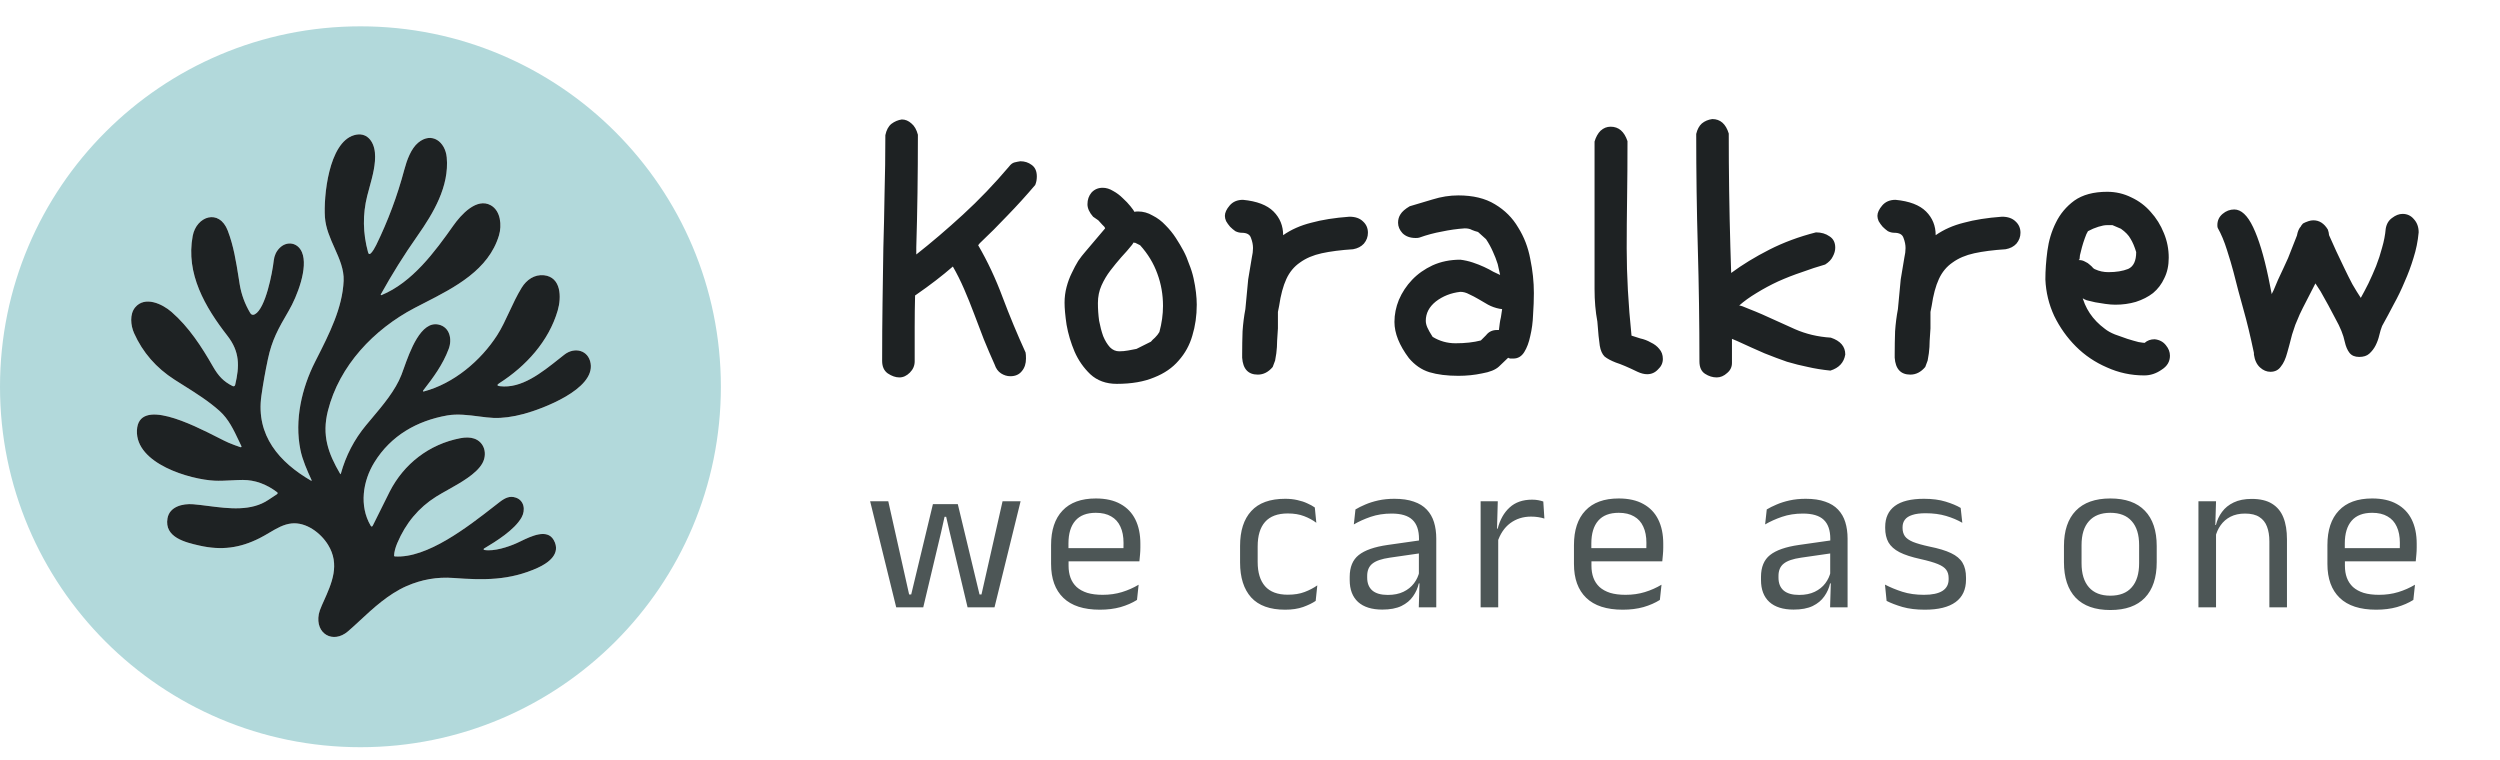 <svg width="1519" height="462" viewBox="0 0 1519 462" fill="none" xmlns="http://www.w3.org/2000/svg">
<path fill-rule="evenodd" clip-rule="evenodd" d="M219 454C339.95 454 438 355.95 438 235C438 114.05 339.95 16 219 16C98.05 16 0 114.05 0 235C0 355.95 98.05 454 219 454ZM314.007 329.982C309.074 332.221 300.117 335.22 294.217 334.147C294.128 334.13 294.047 334.086 293.983 334.02C293.919 333.955 293.876 333.872 293.86 333.782C293.844 333.692 293.855 333.598 293.892 333.515C293.929 333.431 293.99 333.36 294.067 333.312C301.448 328.891 312.6 322.021 316.896 314.41C319.419 309.941 318.528 304.068 313.397 302.35C309.599 301.078 306.729 302.597 303.343 305.216C302.38 305.962 301.379 306.742 300.344 307.549C284.151 320.167 259.51 339.37 239.922 338.085C239.572 338.06 239.409 337.873 239.434 337.525C239.559 335.28 240.203 332.781 241.366 330.029C246.512 317.858 254.378 308.445 264.964 301.79C267.041 300.483 269.484 299.114 272.062 297.669C280 293.222 289.213 288.059 292.923 281.778C296.346 275.961 294.424 268.579 288.018 266.453C285.704 265.688 282.9 265.625 279.605 266.264C260.725 269.936 245.371 281.835 236.733 298.801C233.569 305.026 230.18 311.839 226.566 319.24C226.122 320.145 225.65 320.164 225.15 319.297C218.247 307.455 220.357 292.415 227.476 280.896C237.521 264.613 253.39 255.684 271.661 252.429C277.892 251.32 284.747 252.208 291.009 253.02C294.126 253.423 297.096 253.808 299.77 253.919C305.247 254.146 311.434 253.333 318.331 251.48C329.454 248.481 361.484 236.582 358.857 220.774C357.507 212.67 349.056 210.649 342.885 215.498C341.874 216.291 340.855 217.101 339.827 217.918C328.807 226.674 316.796 236.218 303.765 234.656C301.939 234.435 301.805 233.83 303.362 232.844C319.447 222.596 333.412 207.394 338.861 188.663C341.244 180.474 340.953 168.357 330.514 167.237C324.765 166.63 319.916 170.008 316.971 174.809C314.065 179.541 311.703 184.613 309.409 189.541C307.075 194.553 304.81 199.416 302.114 203.618C292.116 219.208 275.581 233.119 257.423 237.882C257.355 237.899 257.284 237.894 257.219 237.868C257.154 237.842 257.098 237.796 257.06 237.736C257.022 237.677 257.003 237.607 257.006 237.536C257.009 237.466 257.033 237.397 257.076 237.341C263.295 229.323 269.016 221.637 272.627 212.006C274.859 206.037 273.246 198.74 266.521 197.222C255.705 194.777 249.055 213.429 245.34 223.851C244.802 225.358 244.326 226.693 243.908 227.767C240.225 237.219 232.752 246.082 225.77 254.362C224.628 255.716 223.499 257.055 222.402 258.378C215.218 267.045 210.109 276.879 207.077 287.879C206.989 288.202 206.861 288.218 206.692 287.927C199.32 275.297 195.484 264.527 199.227 249.649C206.148 222.102 227.232 200.069 251.862 187.145C253.86 186.096 255.916 185.044 258.004 183.977C276.219 174.661 296.873 164.098 303.184 143.003C304.984 136.968 304.243 128.162 298.269 124.765C289.593 119.831 279.999 130.629 275.572 136.892C264.176 153.013 250.558 171.583 231.772 179.317C231.712 179.344 231.644 179.352 231.58 179.338C231.515 179.325 231.456 179.29 231.412 179.24C231.368 179.191 231.341 179.128 231.335 179.061C231.329 178.995 231.344 178.928 231.378 178.871C238.215 166.573 245.268 155.215 253.7 143.211C263.295 129.538 273.058 113.226 271.436 95.634C270.563 86.211 262.432 79.835 254.131 86.648C249.742 90.254 247.2 97.304 245.643 103.159C241.435 118.973 235.742 134.222 228.564 148.905C227.557 150.961 226.551 152.552 225.544 153.678C224.619 154.715 223.975 154.563 223.612 153.222C220.448 141.633 220.289 130.208 223.134 118.948C223.541 117.33 224 115.66 224.468 113.957C226.38 107.001 228.443 99.491 227.795 92.692C227.129 85.661 222.674 79.93 215.161 82.131C199.602 86.686 196.582 119.631 197.426 131.929C197.88 138.604 200.604 144.704 203.274 150.684C206.222 157.284 209.103 163.738 208.793 170.653C208.074 187.089 200.113 202.765 192.204 218.341C191.962 218.817 191.721 219.292 191.48 219.768C183.329 235.842 178.855 255.2 182.532 273.333C183.779 279.491 186.631 285.849 189.341 291.789C189.364 291.832 189.372 291.881 189.363 291.929C189.355 291.977 189.331 292.02 189.296 292.053C189.26 292.086 189.215 292.106 189.167 292.109C189.119 292.113 189.072 292.1 189.032 292.074C169.805 280.934 155.37 264.651 158.831 240.387C159.888 232.973 161.198 225.6 162.761 218.269C165.246 206.597 168.867 200.05 175.507 188.692C180.365 180.36 187.512 162.531 183.414 153.137C180.844 147.263 174.241 146.257 169.861 150.698C167.835 152.748 166.656 155.291 166.325 158.327C165.509 165.757 161.335 187.439 154.883 190.941C153.67 191.598 152.71 191.33 152.003 190.134C148.752 184.63 146.632 178.852 145.644 172.798C145.431 171.481 145.223 170.163 145.014 168.846C143.474 159.104 141.936 149.379 138.376 140.118C133.198 126.663 119.355 131.255 117.085 143.373C112.78 166.222 124.551 186.519 138.225 204.083C145.682 213.676 145.625 222.396 142.868 233.916C142.832 234.068 142.762 234.211 142.664 234.332C142.566 234.454 142.443 234.552 142.303 234.618C142.163 234.685 142.011 234.719 141.857 234.717C141.703 234.715 141.552 234.678 141.414 234.609C135.806 231.828 132.701 228.488 129.325 222.586C122.534 210.706 114.74 198.684 104.255 189.555C98.487 184.536 88.001 179.744 82.148 186.737C78.669 190.893 79.382 197.754 81.473 202.441C86.707 214.132 94.904 223.551 106.065 230.699C107.789 231.804 109.532 232.899 111.278 233.997C118.986 238.841 126.776 243.737 133.452 249.724C138.865 254.586 141.975 261.17 145.08 267.746C145.611 268.871 146.143 269.996 146.685 271.112C146.721 271.19 146.735 271.277 146.723 271.363C146.711 271.448 146.676 271.528 146.62 271.593C146.565 271.658 146.492 271.706 146.41 271.73C146.328 271.754 146.242 271.754 146.16 271.729C143.759 270.939 141.317 270.021 138.835 268.977C137.449 268.396 135.203 267.256 132.391 265.828C116.877 257.949 84.112 241.31 83.199 261.472C82.28 281.816 115.594 291.343 130.394 292.064C133.444 292.215 137.187 292.03 140.74 291.854C143.218 291.732 145.603 291.614 147.595 291.618C154.911 291.631 161.845 294.12 168.398 299.086C168.488 299.155 168.56 299.245 168.607 299.348C168.655 299.452 168.677 299.566 168.671 299.68C168.666 299.794 168.633 299.905 168.575 300.003C168.518 300.101 168.438 300.184 168.341 300.243C166.76 301.249 165.049 302.379 163.211 303.631C152.712 310.785 139.044 309.03 126.549 307.426C123.383 307.019 120.292 306.623 117.348 306.383C110.998 305.87 103.007 307.797 101.76 314.961C99.753 326.518 112.63 329.545 121.099 331.472C134.53 334.536 145.729 333.037 157.715 326.993C159.828 325.925 161.797 324.763 163.702 323.638C168.214 320.975 172.369 318.522 177.242 318.035C186.04 317.172 194.818 323.748 199.302 330.988C206.725 342.984 201.643 354.279 196.581 365.53C196.245 366.276 195.91 367.021 195.578 367.767C194.584 370 193.962 371.78 193.712 373.109C191.423 385.141 202.387 391.299 211.354 383.661C213.644 381.713 216.071 379.459 218.643 377.071C226.645 369.641 236.039 360.919 247.013 356.114C256.223 352.082 265.611 350.449 275.459 351.171C293.926 352.537 309.439 352.774 326.631 345.041C333.178 342.09 341.14 336.406 336.413 328.084C332.442 321.11 322.783 325.77 316.377 328.86C315.522 329.272 314.725 329.657 314.007 329.982Z" fill="#B2D9DB"/>
<path fill-rule="evenodd" clip-rule="evenodd" d="M314.007 329.982C309.074 332.221 300.117 335.22 294.217 334.147C294.128 334.13 294.047 334.086 293.983 334.02C293.919 333.955 293.877 333.872 293.86 333.782C293.844 333.691 293.855 333.598 293.892 333.515C293.929 333.431 293.99 333.36 294.067 333.312C301.449 328.89 312.6 322.021 316.896 314.41C319.419 309.941 318.528 304.067 313.398 302.35C309.599 301.078 306.729 302.597 303.343 305.216C302.38 305.962 301.379 306.742 300.344 307.549C284.152 320.167 259.51 339.37 239.922 338.085C239.572 338.06 239.41 337.873 239.435 337.525C239.56 335.28 240.204 332.781 241.367 330.029C246.513 317.858 254.379 308.445 264.964 301.79C267.041 300.483 269.484 299.114 272.063 297.669C280 293.222 289.214 288.059 292.923 281.778C296.346 275.961 294.424 268.579 288.018 266.453C285.704 265.688 282.9 265.625 279.605 266.264C260.725 269.936 245.372 281.835 236.733 298.801C233.57 305.026 230.181 311.839 226.567 319.24C226.123 320.145 225.651 320.164 225.15 319.297C218.247 307.455 220.358 292.415 227.476 280.896C237.521 264.613 253.391 255.683 271.661 252.429C277.892 251.32 284.747 252.208 291.01 253.02C294.126 253.423 297.096 253.808 299.77 253.918C305.247 254.146 311.434 253.333 318.331 251.48C329.454 248.481 361.484 236.582 358.858 220.774C357.507 212.67 349.056 210.649 342.885 215.498C341.874 216.291 340.855 217.101 339.827 217.918C328.807 226.674 316.796 236.218 303.765 234.656C301.939 234.435 301.805 233.83 303.362 232.844C319.447 222.596 333.412 207.394 338.862 188.663C341.244 180.474 340.953 168.357 330.514 167.237C324.765 166.63 319.916 170.008 316.971 174.809C314.065 179.541 311.703 184.613 309.409 189.54C307.075 194.553 304.811 199.416 302.115 203.618C292.117 219.208 275.581 233.119 257.424 237.882C257.356 237.899 257.284 237.894 257.219 237.868C257.154 237.842 257.099 237.796 257.06 237.736C257.022 237.677 257.003 237.607 257.006 237.536C257.009 237.465 257.034 237.397 257.077 237.341C263.295 229.323 269.016 221.637 272.627 212.006C274.859 206.037 273.246 198.74 266.521 197.222C255.705 194.777 249.055 213.429 245.34 223.851C244.803 225.358 244.327 226.693 243.908 227.767C240.225 237.219 232.752 246.082 225.77 254.362C224.628 255.716 223.499 257.055 222.402 258.378C215.218 267.045 210.11 276.879 207.077 287.879C206.989 288.202 206.861 288.218 206.692 287.927C199.321 275.297 195.485 264.527 199.227 249.648C206.148 222.102 227.232 200.069 251.862 187.145C253.86 186.096 255.916 185.044 258.004 183.976C276.219 174.661 296.873 164.098 303.184 143.002C304.985 136.967 304.244 128.162 298.269 124.765C289.594 119.831 279.999 130.629 275.572 136.892C264.176 153.013 250.558 171.583 231.772 179.317C231.712 179.344 231.645 179.352 231.58 179.338C231.515 179.324 231.457 179.29 231.413 179.24C231.369 179.191 231.342 179.128 231.335 179.061C231.329 178.995 231.344 178.928 231.378 178.871C238.215 166.573 245.268 155.215 253.7 143.211C263.295 129.538 273.058 113.226 271.436 95.634C270.564 86.211 262.432 79.835 254.132 86.648C249.742 90.254 247.2 97.304 245.643 103.158C241.435 118.973 235.742 134.222 228.564 148.905C227.558 150.96 226.551 152.551 225.544 153.677C224.619 154.715 223.975 154.563 223.612 153.222C220.448 141.633 220.289 130.208 223.134 118.948C223.542 117.33 224 115.66 224.468 113.957C226.38 107.001 228.443 99.491 227.795 92.692C227.129 85.661 222.674 79.93 215.162 82.131C199.602 86.686 196.582 119.631 197.426 131.929C197.881 138.604 200.605 144.704 203.275 150.684C206.222 157.284 209.103 163.738 208.793 170.653C208.074 187.089 200.114 202.765 192.204 218.341C191.962 218.817 191.721 219.292 191.48 219.768C183.329 235.842 178.856 255.2 182.532 273.333C183.78 279.491 186.631 285.849 189.341 291.789C189.364 291.832 189.372 291.881 189.364 291.929C189.355 291.977 189.332 292.02 189.296 292.053C189.261 292.086 189.215 292.105 189.167 292.109C189.12 292.113 189.072 292.1 189.032 292.073C169.805 280.933 155.37 264.65 158.831 240.387C159.888 232.973 161.198 225.6 162.761 218.269C165.247 206.597 168.867 200.05 175.507 188.692C180.366 180.36 187.512 162.531 183.414 153.137C180.844 147.263 174.241 146.257 169.861 150.698C167.835 152.748 166.657 155.291 166.325 158.327C165.509 165.757 161.336 187.439 154.883 190.94C153.67 191.598 152.71 191.33 152.003 190.134C148.752 184.63 146.632 178.852 145.644 172.798C145.431 171.481 145.223 170.163 145.014 168.846C143.474 159.104 141.937 149.379 138.376 140.118C133.199 126.663 119.355 131.255 117.085 143.373C112.78 166.222 124.551 186.519 138.226 204.083C145.682 213.676 145.626 222.396 142.868 233.916C142.832 234.068 142.762 234.211 142.664 234.332C142.566 234.454 142.443 234.552 142.303 234.618C142.164 234.685 142.011 234.718 141.857 234.717C141.703 234.715 141.552 234.678 141.415 234.609C135.806 231.828 132.701 228.488 129.325 222.586C122.535 210.706 114.741 198.683 104.255 189.555C98.487 184.535 88.001 179.744 82.148 186.737C78.669 190.893 79.382 197.754 81.473 202.441C86.707 214.131 94.904 223.551 106.065 230.699C107.789 231.804 109.532 232.899 111.278 233.997C118.986 238.84 126.777 243.737 133.452 249.724C138.866 254.586 141.975 261.17 145.08 267.746C145.612 268.871 146.143 269.996 146.686 271.112C146.722 271.19 146.735 271.277 146.723 271.362C146.712 271.448 146.676 271.528 146.62 271.593C146.565 271.658 146.492 271.706 146.41 271.73C146.329 271.754 146.242 271.754 146.16 271.729C143.759 270.938 141.318 270.021 138.835 268.977C137.449 268.396 135.204 267.256 132.391 265.828C116.877 257.949 84.112 241.31 83.199 261.472C82.28 281.816 115.594 291.343 130.394 292.064C133.444 292.215 137.187 292.03 140.74 291.854C143.218 291.732 145.603 291.614 147.595 291.618C154.911 291.631 161.845 294.12 168.398 299.086C168.488 299.155 168.56 299.245 168.607 299.348C168.655 299.452 168.677 299.566 168.672 299.68C168.666 299.794 168.633 299.905 168.576 300.003C168.518 300.101 168.438 300.184 168.342 300.243C166.76 301.249 165.05 302.378 163.211 303.631C152.713 310.785 139.044 309.03 126.549 307.426C123.383 307.019 120.292 306.623 117.348 306.383C110.998 305.87 103.007 307.797 101.76 314.961C99.753 326.518 112.63 329.545 121.1 331.471C134.53 334.536 145.729 333.037 157.715 326.993C159.829 325.925 161.797 324.763 163.703 323.638C168.214 320.975 172.369 318.522 177.242 318.035C186.04 317.172 194.819 323.747 199.302 330.988C206.726 342.984 201.644 354.279 196.581 365.53C196.245 366.276 195.91 367.021 195.578 367.767C194.584 370 193.962 371.78 193.712 373.109C191.423 385.141 202.388 391.299 211.354 383.661C213.644 381.713 216.071 379.459 218.643 377.071C226.645 369.641 236.039 360.918 247.013 356.114C256.223 352.081 265.611 350.449 275.459 351.17C293.927 352.537 309.44 352.774 326.631 345.041C333.178 342.09 341.141 336.406 336.414 328.084C332.442 321.11 322.783 325.77 316.377 328.86C315.522 329.272 314.725 329.657 314.007 329.982Z" fill="#1E2223"/>
<path d="M544.536 369L528.696 304.584H539.718L552.39 361.212H553.644L566.844 306.3H581.958L595.158 361.212H596.346L609.15 304.584H620.106L604.266 369H587.898L577.008 323.196L574.896 314.022H573.906L571.86 323.196L560.97 369H544.536ZM668.27 370.452C658.457 370.452 651.065 368.054 646.093 363.258C641.121 358.462 638.635 351.598 638.635 342.666V331.182C638.635 322.118 640.945 315.144 645.565 310.26C650.185 305.332 656.939 302.868 665.827 302.868C671.811 302.868 676.806 303.99 680.81 306.234C684.813 308.434 687.827 311.58 689.851 315.672C691.875 319.764 692.887 324.648 692.887 330.324V332.7C692.887 334.108 692.821 335.516 692.69 336.924C692.602 338.332 692.469 339.718 692.293 341.082H682.459C682.548 338.97 682.592 336.968 682.592 335.076C682.636 333.184 682.658 331.446 682.658 329.862C682.658 325.946 682.019 322.646 680.743 319.962C679.511 317.234 677.641 315.166 675.133 313.758C672.669 312.306 669.567 311.58 665.827 311.58C660.283 311.58 656.125 313.186 653.353 316.398C650.581 319.61 649.195 324.208 649.195 330.192V336.33L649.261 337.65V343.788C649.261 346.472 649.657 348.892 650.449 351.048C651.241 353.204 652.473 355.074 654.145 356.658C655.861 358.198 658.017 359.386 660.613 360.222C663.253 361.014 666.377 361.41 669.985 361.41C674.166 361.41 678.06 360.86 681.668 359.76C685.275 358.66 688.663 357.164 691.832 355.272L690.842 364.512C687.982 366.316 684.66 367.768 680.876 368.868C677.091 369.924 672.889 370.452 668.27 370.452ZM644.245 341.082V333.03H690.05V341.082H644.245ZM780.86 370.452C771.62 370.452 764.734 367.966 760.202 362.994C755.714 357.978 753.47 350.894 753.47 341.742V331.71C753.47 322.514 755.736 315.452 760.268 310.524C764.8 305.552 771.664 303.066 780.86 303.066C783.588 303.066 786.074 303.33 788.318 303.858C790.562 304.342 792.564 305.002 794.324 305.838C796.128 306.63 797.646 307.466 798.878 308.346L799.802 317.652C797.734 316.068 795.27 314.726 792.41 313.626C789.594 312.526 786.272 311.976 782.444 311.976C776.284 311.976 771.686 313.692 768.65 317.124C765.658 320.512 764.162 325.462 764.162 331.974V341.478C764.162 347.858 765.658 352.764 768.65 356.196C771.686 359.628 776.284 361.344 782.444 361.344C786.404 361.344 789.814 360.794 792.674 359.694C795.578 358.594 798.152 357.252 800.396 355.668L799.406 365.106C797.47 366.426 794.94 367.658 791.816 368.802C788.692 369.902 785.04 370.452 780.86 370.452ZM862.053 369L862.515 353.358L862.119 351.708V331.182L862.185 327.42C862.185 322.184 860.843 318.312 858.159 315.804C855.519 313.296 851.317 312.042 845.553 312.042C840.933 312.042 836.687 312.702 832.815 314.022C828.987 315.342 825.577 316.882 822.585 318.642L823.575 309.534C825.247 308.522 827.227 307.532 829.515 306.564C831.847 305.552 834.487 304.716 837.435 304.056C840.427 303.396 843.705 303.066 847.269 303.066C851.889 303.066 855.805 303.638 859.017 304.782C862.273 305.882 864.891 307.488 866.871 309.6C868.895 311.712 870.369 314.264 871.293 317.256C872.217 320.248 872.679 323.592 872.679 327.288V369H862.053ZM839.877 370.386C833.497 370.386 828.591 368.846 825.159 365.766C821.771 362.642 820.077 358.198 820.077 352.434V350.52C820.077 344.58 821.903 340.158 825.555 337.254C829.251 334.306 835.103 332.26 843.111 331.116L863.505 328.212L864.099 336L844.431 338.838C839.503 339.542 835.983 340.752 833.871 342.468C831.759 344.14 830.703 346.626 830.703 349.926V350.982C830.703 354.37 831.737 356.966 833.805 358.77C835.917 360.574 839.063 361.476 843.243 361.476C846.939 361.476 850.107 360.838 852.747 359.562C855.387 358.286 857.521 356.57 859.149 354.414C860.777 352.258 861.877 349.86 862.449 347.22L864.099 354.48H862.053C861.437 357.296 860.271 359.914 858.555 362.334C856.883 364.754 854.529 366.712 851.493 368.208C848.457 369.66 844.585 370.386 839.877 370.386ZM909.789 329.598L907.347 321.348L909.987 321.216C911.395 315.76 913.815 311.47 917.247 308.346C920.679 305.178 925.233 303.594 930.909 303.594C932.317 303.594 933.571 303.704 934.671 303.924C935.815 304.144 936.827 304.408 937.707 304.716L938.367 315.078C937.267 314.726 936.035 314.44 934.671 314.22C933.351 314 931.877 313.89 930.249 313.89C925.409 313.89 921.185 315.232 917.577 317.916C914.013 320.6 911.417 324.494 909.789 329.598ZM899.625 369V304.584H910.053L909.525 323.592L910.317 324.384V369H899.625ZM985.972 370.452C976.16 370.452 968.768 368.054 963.796 363.258C958.824 358.462 956.338 351.598 956.338 342.666V331.182C956.338 322.118 958.648 315.144 963.268 310.26C967.888 305.332 974.642 302.868 983.53 302.868C989.514 302.868 994.508 303.99 998.512 306.234C1002.52 308.434 1005.53 311.58 1007.55 315.672C1009.58 319.764 1010.59 324.648 1010.59 330.324V332.7C1010.59 334.108 1010.52 335.516 1010.39 336.924C1010.3 338.332 1010.17 339.718 1010 341.082H1000.16C1000.25 338.97 1000.29 336.968 1000.29 335.076C1000.34 333.184 1000.36 331.446 1000.36 329.862C1000.36 325.946 999.722 322.646 998.446 319.962C997.214 317.234 995.344 315.166 992.836 313.758C990.372 312.306 987.27 311.58 983.53 311.58C977.986 311.58 973.828 313.186 971.056 316.398C968.284 319.61 966.898 324.208 966.898 330.192V336.33L966.964 337.65V343.788C966.964 346.472 967.36 348.892 968.152 351.048C968.944 353.204 970.176 355.074 971.848 356.658C973.564 358.198 975.72 359.386 978.316 360.222C980.956 361.014 984.08 361.41 987.688 361.41C991.868 361.41 995.762 360.86 999.37 359.76C1002.98 358.66 1006.37 357.164 1009.53 355.272L1008.54 364.512C1005.68 366.316 1002.36 367.768 998.578 368.868C994.794 369.924 990.592 370.452 985.972 370.452ZM961.948 341.082V333.03H1007.75V341.082H961.948ZM1111.96 369L1112.42 353.358L1112.03 351.708V331.182L1112.09 327.42C1112.09 322.184 1110.75 318.312 1108.07 315.804C1105.43 313.296 1101.22 312.042 1095.46 312.042C1090.84 312.042 1086.59 312.702 1082.72 314.022C1078.89 315.342 1075.48 316.882 1072.49 318.642L1073.48 309.534C1075.15 308.522 1077.13 307.532 1079.42 306.564C1081.75 305.552 1084.39 304.716 1087.34 304.056C1090.33 303.396 1093.61 303.066 1097.18 303.066C1101.8 303.066 1105.71 303.638 1108.92 304.782C1112.18 305.882 1114.8 307.488 1116.78 309.6C1118.8 311.712 1120.28 314.264 1121.2 317.256C1122.12 320.248 1122.59 323.592 1122.59 327.288V369H1111.96ZM1089.78 370.386C1083.4 370.386 1078.5 368.846 1075.07 365.766C1071.68 362.642 1069.98 358.198 1069.98 352.434V350.52C1069.98 344.58 1071.81 340.158 1075.46 337.254C1079.16 334.306 1085.01 332.26 1093.02 331.116L1113.41 328.212L1114.01 336L1094.34 338.838C1089.41 339.542 1085.89 340.752 1083.78 342.468C1081.67 344.14 1080.61 346.626 1080.61 349.926V350.982C1080.61 354.37 1081.64 356.966 1083.71 358.77C1085.82 360.574 1088.97 361.476 1093.15 361.476C1096.85 361.476 1100.01 360.838 1102.65 359.562C1105.29 358.286 1107.43 356.57 1109.06 354.414C1110.68 352.258 1111.78 349.86 1112.36 347.22L1114.01 354.48H1111.96C1111.34 357.296 1110.18 359.914 1108.46 362.334C1106.79 364.754 1104.44 366.712 1101.4 368.208C1098.36 369.66 1094.49 370.386 1089.78 370.386ZM1169.53 370.452C1164.34 370.452 1159.81 369.902 1155.94 368.802C1152.07 367.658 1148.85 366.426 1146.3 365.106L1145.31 355.206C1148.52 356.878 1152.04 358.33 1155.87 359.562C1159.74 360.794 1164.12 361.41 1169.01 361.41C1173.98 361.41 1177.72 360.618 1180.23 359.034C1182.73 357.45 1183.99 355.096 1183.99 351.972V351.246C1183.99 349.222 1183.5 347.55 1182.54 346.23C1181.61 344.91 1179.92 343.744 1177.45 342.732C1174.99 341.72 1171.49 340.708 1166.96 339.696C1161.55 338.508 1157.28 337.122 1154.16 335.538C1151.03 333.91 1148.79 331.908 1147.42 329.532C1146.1 327.156 1145.44 324.252 1145.44 320.82V320.226C1145.44 314.594 1147.4 310.326 1151.32 307.422C1155.23 304.518 1161.13 303.066 1169.01 303.066C1174.07 303.066 1178.44 303.638 1182.14 304.782C1185.88 305.926 1188.94 307.202 1191.31 308.61L1192.3 317.652C1189.44 315.98 1186.17 314.594 1182.47 313.494C1178.77 312.394 1174.62 311.844 1170 311.844C1166.65 311.844 1163.95 312.196 1161.88 312.9C1159.81 313.56 1158.31 314.528 1157.39 315.804C1156.47 317.036 1156 318.532 1156 320.292V320.82C1156 322.756 1156.47 324.406 1157.39 325.77C1158.31 327.09 1159.96 328.256 1162.34 329.268C1164.76 330.236 1168.1 331.182 1172.37 332.106C1177.87 333.206 1182.23 334.526 1185.44 336.066C1188.7 337.606 1191.03 339.564 1192.44 341.94C1193.84 344.272 1194.55 347.286 1194.55 350.982V352.104C1194.55 358.176 1192.44 362.752 1188.21 365.832C1183.99 368.912 1177.76 370.452 1169.53 370.452ZM1282.24 370.65C1273 370.65 1265.98 368.164 1261.19 363.192C1256.44 358.176 1254.06 350.982 1254.06 341.61V331.776C1254.06 322.448 1256.46 315.298 1261.25 310.326C1266.05 305.354 1273.05 302.868 1282.24 302.868C1291.48 302.868 1298.48 305.354 1303.23 310.326C1308.03 315.298 1310.42 322.448 1310.42 331.776V341.61C1310.42 350.982 1308.03 358.176 1303.23 363.192C1298.48 368.164 1291.48 370.65 1282.24 370.65ZM1282.24 361.938C1287.96 361.938 1292.3 360.244 1295.24 356.856C1298.24 353.468 1299.73 348.584 1299.73 342.204V331.182C1299.73 324.846 1298.24 320.006 1295.24 316.662C1292.3 313.274 1287.96 311.58 1282.24 311.58C1276.57 311.58 1272.23 313.274 1269.24 316.662C1266.25 320.006 1264.75 324.846 1264.75 331.182V342.204C1264.75 348.584 1266.25 353.468 1269.24 356.856C1272.23 360.244 1276.57 361.938 1282.24 361.938ZM1378.87 369V328.938C1378.87 325.462 1378.39 322.47 1377.42 319.962C1376.49 317.454 1374.95 315.518 1372.8 314.154C1370.69 312.746 1367.78 312.042 1364.09 312.042C1360.7 312.042 1357.75 312.68 1355.24 313.956C1352.78 315.232 1350.78 316.97 1349.24 319.17C1347.7 321.326 1346.62 323.79 1346 326.562L1344.09 318.972H1346.4C1347.1 316.068 1348.33 313.428 1350.09 311.052C1351.85 308.632 1354.21 306.718 1357.16 305.31C1360.15 303.858 1363.8 303.132 1368.11 303.132C1373.22 303.132 1377.33 304.1 1380.45 306.036C1383.62 307.972 1385.93 310.766 1387.38 314.418C1388.84 318.026 1389.56 322.47 1389.56 327.75V369H1378.87ZM1335.77 369V304.584H1346.46L1346 320.028L1346.46 320.622V369H1335.77ZM1443.77 370.452C1433.96 370.452 1426.57 368.054 1421.6 363.258C1416.63 358.462 1414.14 351.598 1414.14 342.666V331.182C1414.14 322.118 1416.45 315.144 1421.07 310.26C1425.69 305.332 1432.44 302.868 1441.33 302.868C1447.32 302.868 1452.31 303.99 1456.31 306.234C1460.32 308.434 1463.33 311.58 1465.36 315.672C1467.38 319.764 1468.39 324.648 1468.39 330.324V332.7C1468.39 334.108 1468.33 335.516 1468.19 336.924C1468.11 338.332 1467.97 339.718 1467.8 341.082H1457.96C1458.05 338.97 1458.1 336.968 1458.1 335.076C1458.14 333.184 1458.16 331.446 1458.16 329.862C1458.16 325.946 1457.52 322.646 1456.25 319.962C1455.02 317.234 1453.15 315.166 1450.64 313.758C1448.17 312.306 1445.07 311.58 1441.33 311.58C1435.79 311.58 1431.63 313.186 1428.86 316.398C1426.09 319.61 1424.7 324.208 1424.7 330.192V336.33L1424.77 337.65V343.788C1424.77 346.472 1425.16 348.892 1425.95 351.048C1426.75 353.204 1427.98 355.074 1429.65 356.658C1431.37 358.198 1433.52 359.386 1436.12 360.222C1438.76 361.014 1441.88 361.41 1445.49 361.41C1449.67 361.41 1453.56 360.86 1457.17 359.76C1460.78 358.66 1464.17 357.164 1467.34 355.272L1466.35 364.512C1463.49 366.316 1460.16 367.768 1456.38 368.868C1452.6 369.924 1448.39 370.452 1443.77 370.452ZM1419.75 341.082V333.03H1465.55V341.082H1419.75Z" fill="#4D5656"/>
<path d="M594.336 149.002C600.033 158.768 604.997 169.347 609.229 180.74C613.46 191.971 618.099 203.12 623.145 214.188C623.307 215.001 623.389 216.222 623.389 217.85C623.389 220.942 622.575 223.465 620.947 225.418C619.32 227.534 616.96 228.592 613.867 228.592C611.914 228.592 610.042 228.022 608.252 226.883C606.462 225.743 605.16 223.953 604.346 221.512C602.067 216.466 599.87 211.339 597.754 206.131C595.801 200.923 593.848 195.796 591.895 190.75C589.941 185.542 587.907 180.496 585.791 175.613C583.675 170.73 581.396 166.173 578.955 161.941C572.607 167.475 565.202 173.172 556.738 179.031L556.006 179.52C555.843 185.704 555.762 192.133 555.762 198.807C555.762 205.317 555.762 212.234 555.762 219.559C555.762 222.163 554.785 224.441 552.832 226.395C550.879 228.348 548.763 229.324 546.484 229.324C544.206 229.324 541.846 228.51 539.404 226.883C537.126 225.255 535.986 222.732 535.986 219.314C535.986 206.945 536.068 195.145 536.23 183.914C536.393 172.684 536.556 161.616 536.719 150.711C537.044 139.806 537.288 128.82 537.451 117.752C537.777 106.521 537.939 94.64 537.939 82.107C538.59 79.015 539.811 76.736 541.602 75.272C543.555 73.807 545.671 72.912 547.949 72.586C550.065 72.586 552.018 73.4 553.809 75.027C555.599 76.492 556.901 78.771 557.715 81.863C557.715 94.07 557.633 105.87 557.471 117.264C557.308 128.494 557.064 139.48 556.738 150.223V154.617C565.853 147.456 575.293 139.399 585.059 130.447C594.824 121.495 604.183 111.73 613.135 101.15C614.111 99.848 615.169 99.034 616.309 98.709C617.611 98.383 618.831 98.139 619.971 97.977C622.575 97.977 624.854 98.709 626.807 100.174C628.923 101.639 629.98 103.999 629.98 107.254C629.98 108.068 629.899 108.963 629.736 109.939C629.574 110.753 629.329 111.567 629.004 112.381C623.47 118.891 617.855 125.076 612.158 130.936C606.624 136.795 601.009 142.41 595.312 147.781L594.336 149.002ZM664.16 131.668C661.882 129.064 660.742 126.541 660.742 124.1C660.742 121.333 661.556 118.973 663.184 117.02C664.974 115.066 667.253 114.09 670.02 114.09C672.135 114.09 674.251 114.741 676.367 116.043C678.483 117.182 680.436 118.647 682.227 120.438C684.017 122.065 685.563 123.693 686.865 125.32C688.167 126.948 688.981 128.087 689.307 128.738C689.632 128.576 690.365 128.494 691.504 128.494C694.596 128.494 697.526 129.308 700.293 130.936C703.223 132.4 705.827 134.354 708.105 136.795C710.547 139.236 712.663 141.84 714.453 144.607C716.243 147.374 717.79 149.979 719.092 152.42C720.394 154.861 721.533 157.547 722.51 160.477C723.649 163.243 724.544 166.092 725.195 169.021C725.846 171.951 726.335 174.799 726.66 177.566C726.986 180.333 727.148 182.856 727.148 185.135C727.148 191.808 726.253 198.074 724.463 203.934C722.835 209.63 720.068 214.676 716.162 219.07C712.419 223.465 707.454 226.883 701.27 229.324C695.085 231.928 687.516 233.23 678.564 233.23C672.054 233.23 666.683 231.277 662.451 227.371C658.382 223.465 655.208 218.908 652.93 213.699C650.651 208.328 649.023 202.876 648.047 197.342C647.233 191.808 646.826 187.332 646.826 183.914C646.826 180.659 647.233 177.485 648.047 174.393C648.861 171.3 649.919 168.452 651.221 165.848C652.523 163.081 653.825 160.639 655.127 158.523C656.592 156.408 657.975 154.617 659.277 153.152L671.484 138.748C671.322 138.097 670.752 137.365 669.775 136.551C668.962 135.574 668.148 134.679 667.334 133.865L664.16 131.668ZM688.818 147.293L687.842 148.758C685.889 151.199 683.691 153.722 681.25 156.326C678.971 158.93 676.774 161.616 674.658 164.383C672.542 167.15 670.752 170.161 669.287 173.416C667.822 176.671 667.09 180.252 667.09 184.158C667.09 187.739 667.334 191.32 667.822 194.9C668.473 198.318 669.287 201.411 670.264 204.178C671.403 206.945 672.786 209.223 674.414 211.014C676.042 212.641 677.913 213.455 680.029 213.455C681.82 213.455 683.61 213.292 685.4 212.967C687.354 212.641 689.062 212.316 690.527 211.99L699.316 207.596C699.805 206.945 700.618 206.131 701.758 205.154C702.897 204.015 703.792 202.876 704.443 201.736C705.908 196.365 706.641 191.076 706.641 185.867C706.641 179.031 705.501 172.521 703.223 166.336C700.944 159.988 697.445 154.21 692.725 149.002L689.795 147.537H689.551C689.225 147.537 688.981 147.456 688.818 147.293ZM754.736 214.92C754.736 210.525 754.818 205.968 754.98 201.248C755.306 196.528 755.876 192.052 756.689 187.82L758.398 169.754L760.596 156.57C761.084 154.454 761.328 152.501 761.328 150.711C761.328 148.758 760.921 146.723 760.107 144.607C759.456 142.492 757.585 141.434 754.492 141.434C753.19 141.434 751.888 141.108 750.586 140.457C749.447 139.643 748.389 138.748 747.412 137.771C746.436 136.632 745.622 135.493 744.971 134.354C744.482 133.214 744.238 132.156 744.238 131.18C744.238 129.227 745.215 127.111 747.168 124.832C749.121 122.553 751.807 121.414 755.225 121.414C763.688 122.228 769.873 124.588 773.779 128.494C777.686 132.4 779.639 137.202 779.639 142.898C784.521 139.48 790.218 136.958 796.729 135.33C803.239 133.54 810.97 132.319 819.922 131.668C823.503 131.668 826.27 132.645 828.223 134.598C830.176 136.388 831.152 138.667 831.152 141.434C831.152 143.875 830.339 146.072 828.711 148.025C827.083 149.816 824.886 150.955 822.119 151.443C814.632 151.932 808.285 152.745 803.076 153.885C797.868 155.024 793.473 156.896 789.893 159.5C786.312 161.941 783.545 165.278 781.592 169.51C779.639 173.742 778.174 179.194 777.197 185.867L776.465 189.529V199.539C776.302 201.98 776.139 204.503 775.977 207.107C775.977 209.549 775.814 212.072 775.488 214.676L774.756 219.07L773.291 222.977C770.687 226.069 767.676 227.615 764.258 227.615C758.398 227.615 755.225 224.197 754.736 217.361V214.92ZM912.695 187.82L910.986 187.576C908.545 187.088 906.266 186.274 904.15 185.135C902.197 183.995 900.244 182.856 898.291 181.717C896.338 180.577 894.466 179.601 892.676 178.787C890.885 177.811 889.095 177.322 887.305 177.322C881.608 177.973 876.644 179.926 872.412 183.182C868.343 186.437 866.309 190.343 866.309 194.9C866.309 196.202 866.634 197.586 867.285 199.051C867.936 200.516 868.994 202.387 870.459 204.666C874.691 207.27 879.329 208.572 884.375 208.572C890.234 208.572 895.361 208.003 899.756 206.863L902.93 203.689C904.557 201.574 906.755 200.516 909.521 200.516H910.742C910.905 199.214 911.068 197.911 911.23 196.609C911.393 195.307 911.637 194.005 911.963 192.703L912.695 187.82ZM916.357 217.361L910.742 222.732C908.626 224.686 905.208 226.069 900.488 226.883C895.931 227.859 891.13 228.348 886.084 228.348C879.248 228.348 873.389 227.615 868.506 226.15C863.786 224.686 859.635 221.837 856.055 217.605C850.195 209.793 847.266 202.469 847.266 195.633C847.266 191.076 848.161 186.6 849.951 182.205C851.904 177.648 854.59 173.579 858.008 169.998C861.426 166.417 865.576 163.488 870.459 161.209C875.505 158.93 881.12 157.791 887.305 157.791C889.909 158.117 892.432 158.686 894.873 159.5C897.314 160.314 899.593 161.209 901.709 162.186C903.825 163.162 905.697 164.139 907.324 165.115C909.115 165.929 910.498 166.58 911.475 167.068L910.01 160.477C909.196 157.872 908.219 155.35 907.08 152.908C905.941 150.304 904.557 147.781 902.93 145.34L898.047 140.945C896.745 140.62 895.524 140.213 894.385 139.725C893.245 139.074 891.781 138.748 889.99 138.748C885.27 139.074 880.632 139.725 876.074 140.701C871.517 141.515 866.96 142.736 862.402 144.363C861.914 144.526 861.182 144.607 860.205 144.607C856.787 144.607 854.102 143.631 852.148 141.678C850.358 139.725 849.463 137.609 849.463 135.33C849.463 133.377 849.951 131.668 850.928 130.203C851.904 128.576 853.776 126.948 856.543 125.32C860.775 124.018 865.413 122.635 870.459 121.17C875.667 119.542 880.876 118.729 886.084 118.729C895.036 118.729 902.441 120.519 908.301 124.1C914.323 127.68 919.043 132.4 922.461 138.26C926.042 143.956 928.483 150.304 929.785 157.303C931.25 164.301 931.982 171.219 931.982 178.055C931.982 182.124 931.82 186.518 931.494 191.238C931.331 195.796 930.762 200.109 929.785 204.178C928.971 208.084 927.751 211.339 926.123 213.943C924.495 216.548 922.298 217.85 919.531 217.85C918.88 217.85 918.229 217.85 917.578 217.85C916.927 217.687 916.52 217.524 916.357 217.361ZM968.848 86.014C969.661 83.247 970.882 81.049 972.51 79.422C974.3 77.794 976.335 76.981 978.613 76.981C983.496 76.981 986.914 79.91 988.867 85.769C988.867 97.977 988.786 109.533 988.623 120.438C988.46 131.18 988.379 141.352 988.379 150.955C988.379 167.231 989.355 184.891 991.309 203.934C992.773 204.422 994.564 204.992 996.68 205.643C998.958 206.131 1001.07 206.945 1003.03 208.084C1005.14 209.061 1006.85 210.363 1008.15 211.99C1009.62 213.618 1010.35 215.652 1010.35 218.094C1010.35 220.535 1009.38 222.651 1007.42 224.441C1005.63 226.395 1003.43 227.371 1000.83 227.371C999.04 227.371 997.087 226.883 994.971 225.906C989.274 223.139 984.88 221.268 981.787 220.291C978.857 219.152 976.579 217.931 974.951 216.629C973.486 215.164 972.51 212.967 972.021 210.037C971.533 206.945 971.045 202.062 970.557 195.389C969.417 189.367 968.848 182.775 968.848 175.613C968.848 168.452 968.848 161.535 968.848 154.861V86.014ZM1103.37 141.189C1106.62 141.189 1109.39 142.003 1111.67 143.631C1113.95 145.096 1115.09 147.374 1115.09 150.467C1115.09 152.257 1114.6 154.048 1113.62 155.838C1112.81 157.628 1111.26 159.256 1108.98 160.721C1104.43 162.023 1099.71 163.569 1094.82 165.359C1089.94 166.987 1085.14 168.859 1080.42 170.975C1075.86 173.09 1071.47 175.451 1067.24 178.055C1063.17 180.496 1059.67 183.019 1056.74 185.623C1057.55 185.623 1059.42 186.274 1062.35 187.576C1065.28 188.715 1068.05 189.855 1070.65 190.994C1077.49 194.087 1084.16 197.098 1090.67 200.027C1097.35 202.957 1104.59 204.666 1112.4 205.154C1118.26 207.107 1121.19 210.525 1121.19 215.408C1120.38 220.291 1117.37 223.546 1112.16 225.174C1107.28 224.686 1102.72 223.953 1098.49 222.977C1094.42 222.163 1090.19 221.105 1085.79 219.803C1081.56 218.338 1077 216.629 1072.12 214.676C1067.24 212.56 1061.62 210.037 1055.27 207.107C1053.32 206.294 1052.34 205.887 1052.34 205.887V220.535C1052.34 222.977 1051.37 225.011 1049.41 226.639C1047.46 228.429 1045.35 229.324 1043.07 229.324C1040.62 229.324 1038.26 228.592 1035.99 227.127C1033.71 225.662 1032.57 223.139 1032.57 219.559C1032.57 196.284 1032.24 173.335 1031.59 150.711C1030.94 128.087 1030.62 104.975 1030.62 81.375C1031.27 78.608 1032.41 76.492 1034.03 75.027C1035.82 73.562 1037.94 72.667 1040.38 72.342C1045.26 72.342 1048.6 75.272 1050.39 81.131C1050.39 92.85 1050.47 104.406 1050.63 115.799C1050.8 127.192 1051.04 138.585 1051.37 149.979L1051.86 165.848C1058.69 160.802 1066.42 156.082 1075.05 151.688C1083.68 147.293 1093.12 143.794 1103.37 141.189ZM1151.22 214.92C1151.22 210.525 1151.3 205.968 1151.46 201.248C1151.79 196.528 1152.36 192.052 1153.17 187.82L1154.88 169.754L1157.08 156.57C1157.57 154.454 1157.81 152.501 1157.81 150.711C1157.81 148.758 1157.41 146.723 1156.59 144.607C1155.94 142.492 1154.07 141.434 1150.98 141.434C1149.67 141.434 1148.37 141.108 1147.07 140.457C1145.93 139.643 1144.87 138.748 1143.9 137.771C1142.92 136.632 1142.11 135.493 1141.46 134.354C1140.97 133.214 1140.72 132.156 1140.72 131.18C1140.72 129.227 1141.7 127.111 1143.65 124.832C1145.61 122.553 1148.29 121.414 1151.71 121.414C1160.17 122.228 1166.36 124.588 1170.26 128.494C1174.17 132.4 1176.12 137.202 1176.12 142.898C1181.01 139.48 1186.7 136.958 1193.21 135.33C1199.72 133.54 1207.45 132.319 1216.41 131.668C1219.99 131.668 1222.75 132.645 1224.71 134.598C1226.66 136.388 1227.64 138.667 1227.64 141.434C1227.64 143.875 1226.82 146.072 1225.2 148.025C1223.57 149.816 1221.37 150.955 1218.6 151.443C1211.12 151.932 1204.77 152.745 1199.56 153.885C1194.35 155.024 1189.96 156.896 1186.38 159.5C1182.8 161.941 1180.03 165.278 1178.08 169.51C1176.12 173.742 1174.66 179.194 1173.68 185.867L1172.95 189.529V199.539C1172.79 201.98 1172.62 204.503 1172.46 207.107C1172.46 209.549 1172.3 212.072 1171.97 214.676L1171.24 219.07L1169.78 222.977C1167.17 226.069 1164.16 227.615 1160.74 227.615C1154.88 227.615 1151.71 224.197 1151.22 217.361V214.92ZM1263.53 157.547C1263.2 157.71 1263.04 157.872 1263.04 158.035H1263.53C1264.66 158.035 1265.8 158.361 1266.94 159.012C1268.08 159.5 1269.06 160.151 1269.87 160.965C1270.69 161.616 1271.34 162.267 1271.83 162.918C1272.48 163.406 1272.88 163.65 1273.05 163.65C1275.49 164.79 1278.17 165.359 1281.1 165.359C1285.82 165.359 1289.81 164.708 1293.07 163.406C1296.32 161.941 1297.95 158.523 1297.95 153.152C1296.97 149.897 1295.83 147.212 1294.53 145.096C1293.39 142.98 1291.44 140.945 1288.67 138.992L1283.54 136.795H1280.13C1278.82 136.795 1277.12 137.12 1275 137.771C1272.88 138.423 1270.77 139.318 1268.65 140.457C1268 141.434 1267.35 142.898 1266.7 144.852C1266.05 146.642 1265.48 148.432 1264.99 150.223C1264.5 152.013 1264.1 153.641 1263.77 155.105C1263.61 156.57 1263.53 157.384 1263.53 157.547ZM1265.48 181.229L1264.75 178.543C1266.7 187.169 1271.42 194.249 1278.91 199.783C1280.53 201.085 1282.57 202.225 1285.01 203.201C1287.61 204.178 1290.14 205.073 1292.58 205.887C1295.18 206.701 1297.46 207.352 1299.41 207.84C1301.37 208.165 1302.59 208.328 1303.08 208.328C1304.7 206.863 1306.74 206.131 1309.18 206.131C1312.11 206.456 1314.39 207.677 1316.02 209.793C1317.64 211.746 1318.46 213.862 1318.46 216.141C1318.46 219.721 1316.75 222.57 1313.33 224.686C1310.07 226.964 1306.58 228.104 1302.83 228.104C1294.86 228.104 1287.29 226.476 1280.13 223.221C1272.97 220.128 1266.7 215.896 1261.33 210.525C1255.96 205.154 1251.56 198.969 1248.14 191.971C1244.89 184.972 1243.1 177.566 1242.77 169.754C1242.77 164.383 1243.18 158.605 1243.99 152.42C1244.81 146.235 1246.52 140.538 1249.12 135.33C1251.73 129.959 1255.47 125.483 1260.35 121.902C1265.4 118.322 1272.07 116.531 1280.37 116.531C1285.58 116.531 1290.46 117.671 1295.02 119.949C1299.58 122.065 1303.48 124.995 1306.74 128.738C1310.16 132.482 1312.84 136.795 1314.79 141.678C1316.75 146.398 1317.72 151.362 1317.72 156.57C1317.72 161.29 1316.83 165.441 1315.04 169.021C1313.41 172.602 1311.13 175.613 1308.2 178.055C1305.27 180.333 1301.77 182.124 1297.71 183.426C1293.8 184.565 1289.65 185.135 1285.25 185.135C1283.46 185.135 1281.43 184.972 1279.15 184.646C1277.03 184.321 1275 183.995 1273.05 183.67C1271.09 183.182 1269.38 182.775 1267.92 182.449C1266.62 181.961 1265.8 181.554 1265.48 181.229ZM1347.51 138.504C1347.35 138.178 1347.27 137.609 1347.27 136.795C1347.27 134.028 1348.32 131.749 1350.44 129.959C1352.56 128.169 1354.92 127.273 1357.52 127.273C1361.75 127.273 1365.58 130.854 1368.99 138.016C1372.41 145.177 1375.5 155.35 1378.27 168.533L1380.22 178.299V178.787C1380.22 178.787 1380.63 177.973 1381.45 176.346C1382.26 174.555 1383.15 172.439 1384.13 169.998C1385.27 167.557 1386.41 165.115 1387.55 162.674C1388.69 160.232 1389.58 158.279 1390.23 156.814L1395.61 143.143C1396.09 140.538 1396.91 138.667 1398.05 137.527C1398.05 137.365 1398.13 137.202 1398.29 137.039C1398.62 136.714 1398.94 136.307 1399.27 135.818L1400.73 135.086C1401.22 134.923 1401.87 134.679 1402.69 134.354C1403.66 134.028 1404.64 133.865 1405.62 133.865C1409.2 133.865 1412.13 135.737 1414.4 139.48L1414.89 141.189L1415.14 142.898C1416.44 145.828 1417.9 149.083 1419.53 152.664C1421.16 156.082 1422.79 159.5 1424.41 162.918C1426.04 166.336 1427.67 169.591 1429.3 172.684C1431.09 175.776 1432.8 178.543 1434.42 180.984C1435.89 178.38 1437.43 175.451 1439.06 172.195C1440.69 168.777 1442.24 165.278 1443.7 161.697C1445.17 157.954 1446.39 154.21 1447.36 150.467C1448.5 146.561 1449.24 142.736 1449.56 138.992C1450.05 136.062 1451.35 133.865 1453.47 132.4C1455.58 130.773 1457.7 129.959 1459.81 129.959C1462.58 129.959 1464.86 131.017 1466.65 133.133C1468.6 135.249 1469.58 137.934 1469.58 141.189C1469.09 146.561 1468.03 151.769 1466.41 156.814C1464.94 161.697 1463.15 166.499 1461.04 171.219C1459.08 175.939 1456.88 180.496 1454.44 184.891C1452.16 189.285 1449.8 193.68 1447.36 198.074C1446.71 199.702 1446.14 201.574 1445.65 203.689C1445.17 205.805 1444.43 207.84 1443.46 209.793C1442.48 211.746 1441.18 213.455 1439.55 214.92C1438.09 216.222 1436.05 216.873 1433.45 216.873C1430.84 216.873 1428.89 216.059 1427.59 214.432C1426.29 212.804 1425.31 210.525 1424.66 207.596C1423.84 203.527 1421.97 198.888 1419.04 193.68C1416.28 188.309 1413.26 182.775 1410.01 177.078L1406.84 172.195L1401.46 182.693C1399.84 185.786 1398.45 188.553 1397.31 190.994C1396.34 193.273 1395.44 195.389 1394.63 197.342C1393.98 199.295 1393.33 201.248 1392.68 203.201C1392.19 205.154 1391.62 207.352 1390.97 209.793L1389.75 214.188C1388.77 217.931 1387.47 220.779 1385.84 222.732C1384.38 224.848 1382.26 225.906 1379.49 225.906C1377.21 225.906 1375.1 225.011 1373.14 223.221C1371.19 221.43 1369.97 218.826 1369.48 215.408V214.432C1367.37 204.34 1365.25 195.551 1363.13 188.064C1361.02 180.577 1358.98 172.928 1357.03 165.115C1356.05 161.372 1354.75 156.977 1353.12 151.932C1351.5 146.723 1349.63 142.247 1347.51 138.504Z" fill="#1E2223"/>
</svg>
